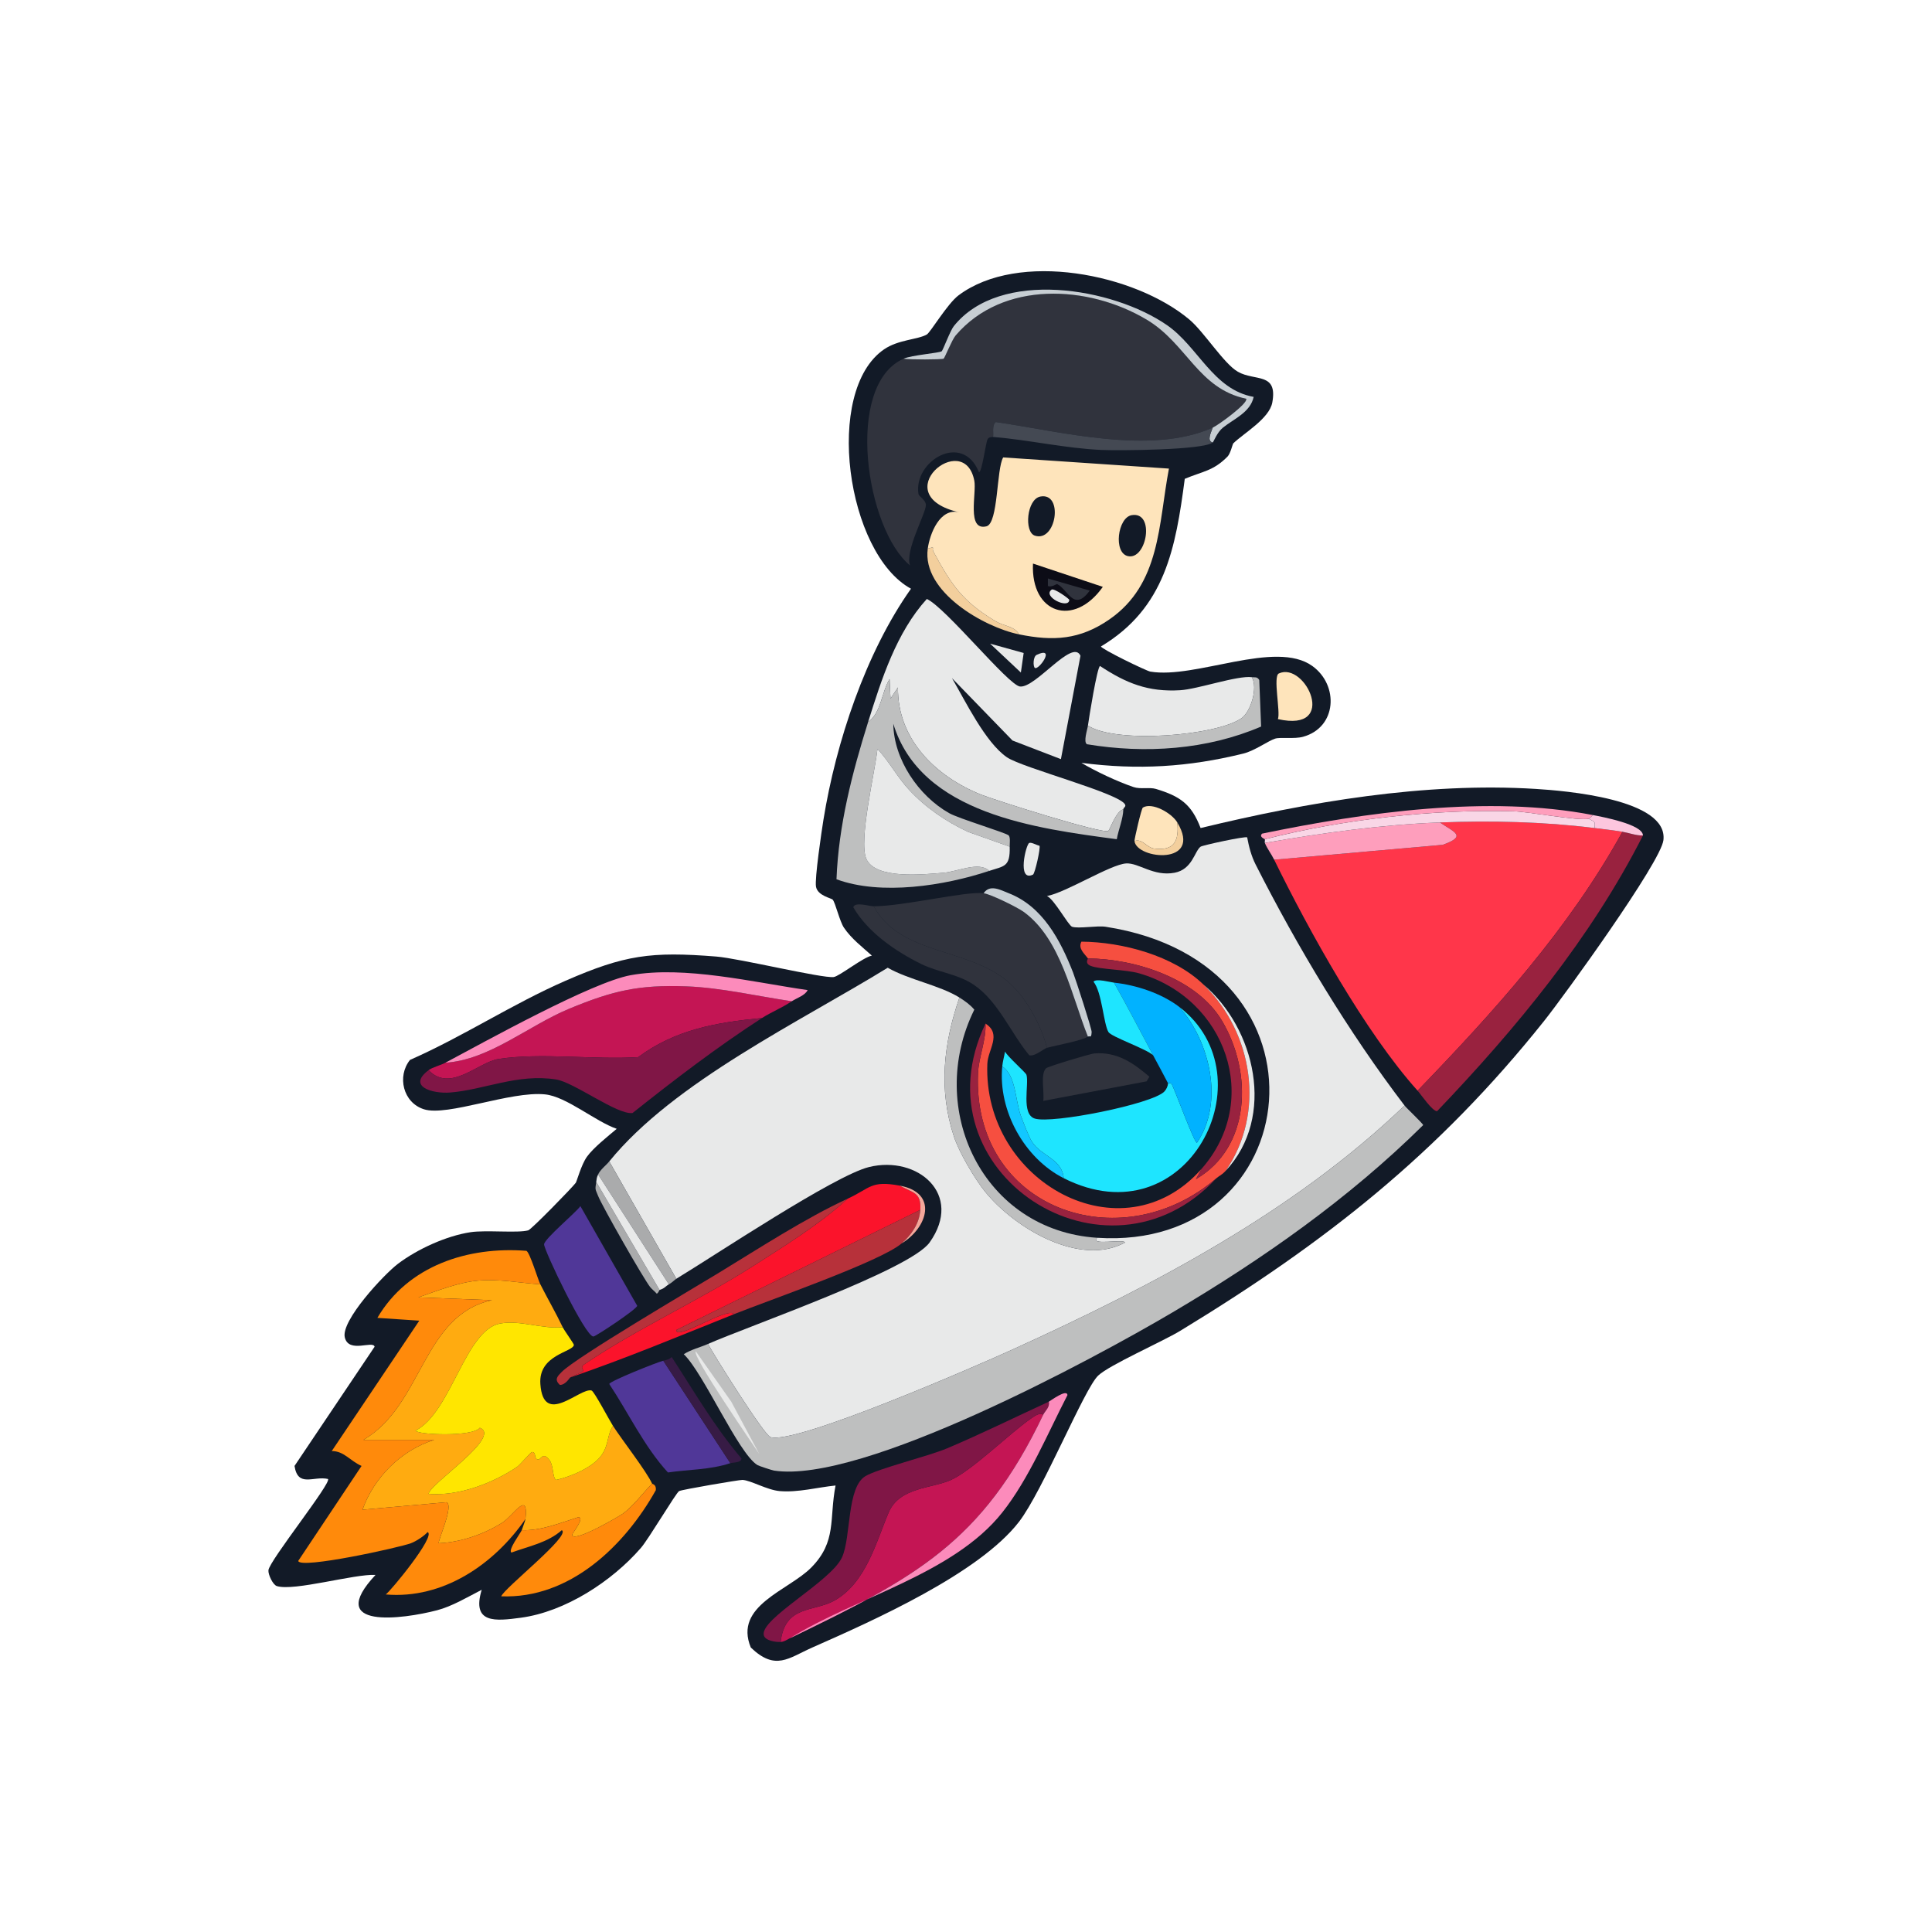 <?xml version="1.0" encoding="UTF-8"?>
<svg id="Livello_1" data-name="Livello 1" xmlns="http://www.w3.org/2000/svg" width="600" height="600" viewBox="0 0 600 600">
  <g id="Oggetto_generativo" data-name="Oggetto generativo">
    <g>
      <path d="M252.26,511.657c-7.406,3.268-11.417,7.352-19.087,0-5.416-13.051,11.766-17.708,18.798-24.871,7.965-8.113,5.49-14.999,7.519-25.45-5.637.571-11.637,2.223-17.352,1.735-3.928-.335-9.042-3.373-11.568-3.47-.998-.038-18.784,3.002-19.666,3.47-.938.499-9.437,14.848-11.857,17.641-8.985,10.369-23.51,19.845-37.307,21.69-7.819,1.046-15.35,1.939-12.147-8.676-4.323,2.222-9.165,5.132-13.882,6.362-10.62,2.771-35.04,6.073-19.087-10.99-6.611-.338-25.329,5.155-30.655,3.47-1.239-.392-2.737-3.615-2.603-4.916.31-3.009,19.546-27.004,18.509-28.342-4.517-1.02-9.348,2.786-10.411-4.049l24.871-37.018c-.459-2.069-8.034,2.166-9.254-2.892-1.253-5.192,12.118-19.533,16.485-22.847,6.027-4.575,15.033-8.687,22.558-9.833,4.751-.724,14.787.337,17.931-.578,1.001-.292,13.614-13.232,14.749-14.749.324-.433,1.715-5.652,3.47-8.098,2.028-2.826,6.506-6.351,9.254-8.676-6.707-2.325-15.617-10.033-22.269-10.7-10.765-1.081-30.265,6.938-37.596,4.627-6.504-2.05-8.416-10.232-4.338-15.328,16.466-7.243,31.853-17.405,48.297-24.582,18.352-8.01,26.51-9.143,46.851-7.519,7.026.561,32.915,6.826,36.44,6.362,1.768-.232,9.17-6.16,11.857-6.652-3.027-2.73-6.359-5.242-8.676-8.676-1.326-1.966-2.645-7.689-3.47-8.676-.459-.549-4.682-1.208-5.206-4.049-.454-2.462,1.739-17.271,2.314-20.823,3.882-24.01,13.121-51.872,27.185-71.722-20.04-10.91-27.163-61.41-8.387-74.325,4.465-3.071,10.465-2.997,13.303-4.627,1.103-.634,6.418-9.585,9.833-12.147,18.616-13.963,54.779-6.725,71.722,7.519,4.555,3.829,10.688,13.702,15.039,16.195,5.273,3.022,12.423.082,10.7,9.544-.918,5.039-8.89,9.54-12.147,12.725-.157.154-.855,3.15-1.735,4.049-4.418,4.513-7.732,4.594-13.303,6.941-2.833,21.499-6.071,40.115-26.028,52.056.179.841,14.089,7.598,15.328,7.808,14.04,2.388,38.875-9.984,50.321-1.735,8.29,5.974,7.659,19.071-2.892,21.979-2.72.75-7.006.047-8.676.578-2.132.679-6.354,3.768-9.833,4.627-17.11,4.224-32.739,5.161-50.321,2.892,4.319,2.57,10.997,5.756,16.195,7.519,2.14.726,5.023-.004,6.941.578,7.456,2.264,11.015,4.642,13.882,12.147,33.406-8.079,69.56-14.298,104.113-12.147,8.807.548,41.132,3.091,39.621,15.906-.814,6.897-30.863,48.384-37.018,56.105-32.974,41.369-68.14,68.985-113.078,96.304-5.514,3.352-21.928,10.541-25.45,13.882-4.341,4.118-17.213,35.847-24.582,45.405-12.38,16.057-45.225,30.668-64.203,39.042Z" style="fill: #121a27; stroke-width: 0px;"/>
      <path d="M436.193,343.342c-34.571,33.165-78.339,56.027-121.754,75.771-10.555,4.8-67.603,29.754-75.193,27.185-1.954-.661-17.358-25.172-19.377-28.92,12.931-5.675,62.771-23.01,68.83-31.523,10.627-14.933-3.753-27.109-18.798-23.425-10.772,2.637-47.881,27.463-59.865,34.704l-20.823-36.44c20.047-24.724,59.558-43.56,86.472-60.154,6.552,3.747,16.191,5.454,22.269,9.254-4.908,14.325-6.556,28.362-1.735,43.091,1.637,5,6.479,13.242,9.833,17.352,9.227,11.308,29.444,23.278,43.38,15.617-.548-1.148-11.255,1.078-8.676-1.446,65.336,4.223,76.017-85.231,2.603-96.594-2.66-.412-8.429.656-10.411,0-1.149-.38-5.58-8.595-7.808-9.544,5.842-1.053,19.741-9.824,24.582-10.122,3.936-.242,8.486,4.117,15.039,2.892,5.572-1.042,6.21-6.727,8.098-8.098.597-.433,13.856-3.315,14.46-2.892.524,2.851,1.291,5.798,2.603,8.387,13.039,25.728,28.817,52.01,46.272,74.903Z" style="fill: #e8e9e9; stroke-width: 0px;"/>
      <path d="M495.19,257.159c2.856.359,5.844.682,8.676,1.157-16.609,30.098-39.868,55.815-63.625,80.398-16.308-18.161-33.709-49.594-44.537-71.722l52.346-4.627c7.791-2.761,3.398-3.971-.868-6.941,15.906-.595,32.252-.247,48.008,1.735Z" style="fill: #ff364a; stroke-width: 0px;"/>
      <path d="M376.617,132.802c-19.387,8.633-47.223,1.161-67.384-1.735-1.338,1.162-.513,3.9-.868,4.627-.043.087-1.348-.152-1.735.868-.544,1.434-1.695,10.069-2.603,10.122-5.085-12.737-20.358-3.476-18.798,6.652.145.941,2.243,1.816,2.314,3.47.105,2.458-6.608,14.27-4.916,18.798-13.716-11.209-20.483-55.965-2.024-64.203,1.719.319,11.884.286,12.436,0,.362-.188,2.576-5.848,3.76-7.23,14.65-17.105,41.154-15.717,59.287-4.916,12.539,7.469,16.012,21.468,30.945,24.582.633,1.41-8.661,8.186-10.411,8.965Z" style="fill: #30333d; stroke-width: 0px;"/>
      <path d="M167.813,398.868c2.253,4.453,4.778,8.783,6.941,13.303-6.307.658-13.033-2.265-19.377-1.157-10.88,1.9-15.251,27.65-26.317,33.258.376,1.329,17.797,2.036,19.955-.868,7.009,2.791-15.553,17.382-15.906,20.533,9.253.759,19.888-3.264,27.474-8.387.865-.584,4.3-4.643,4.627-4.627,1.454.069.503,1.968,1.735,2.314,1.147.322,1.489-2.728,3.76.289,1.211,1.61.889,5.63,2.024,6.073,4.434-.976,11.499-3.868,14.171-7.808,2.256-3.328,1.564-6.06,3.47-8.965,2.921,4.505,10.402,14.092,12.147,17.931-2.756,2.803-5.853,6.965-8.965,9.254-1.114.82-15.551,9.335-15.906,6.652.19-.672,3.984-5.231,2.024-5.495-5.73,1.788-11.633,4.263-17.641,4.049.271-.825,1.103-2.963,1.157-3.47.982-9.194-3.763-1.025-7.23,1.157-5.698,3.586-12.836,6.054-19.666,6.362-.582-.329,4.886-11.884,2.314-12.725l-26.028,2.314c3.524-9.985,12.046-18.522,22.269-21.69h-21.979c18.493-10.79,18.26-38.672,39.91-43.38l-22.847-.868c5.804-2.024,12.353-4.657,18.509-5.206,6.575-.586,12.926.717,19.377,1.157Z" style="fill: #ffab10; stroke-width: 0px;"/>
      <path d="M348.854,251.375c-2.09.266-4.244,6.403-4.627,6.652-1.736,1.126-35.528-9.628-39.621-11.279-14.05-5.668-25.931-17.185-25.739-33.258l-2.314,3.47-.289-6.073c-2.477,4.036-2.681,10.667-6.652,13.303,4.148-13.247,8.77-27.775,18.22-38.175,5.845,2.657,25.271,26.752,28.92,27.185,4.848.575,16.339-15.036,18.798-9.544l-6.073,32.101-15.039-5.784-18.798-19.377c4.113,7.018,10.344,19.974,17.063,24.582,4.867,3.338,35.342,11.233,36.729,14.749.265.673-.571.866-.578,1.446Z" style="fill: #e8e9e9; stroke-width: 0px;"/>
      <path d="M167.813,398.868c-6.45-.44-12.801-1.743-19.377-1.157-6.156.549-12.705,3.182-18.509,5.206l22.847.868c-21.65,4.708-21.417,32.591-39.91,43.38h21.979c-10.223,3.168-18.745,11.705-22.269,21.69l26.028-2.314c2.573.841-2.896,12.396-2.314,12.725,6.83-.308,13.968-2.776,19.666-6.362,3.467-2.182,8.212-10.351,7.23-1.157-9.753,14.096-25.621,24.953-43.38,23.425,1.529-1.082,15.599-18.12,13.014-19.377-1.236,1.329-3.565,2.85-5.206,3.47-3.514,1.329-34.451,8.141-34.994,5.495l19.666-29.499c-3.661-1.629-5.421-4.618-9.254-4.627l27.185-40.488-13.014-.868c9.515-16.25,28.176-22.239,46.272-20.823,1.066.445,3.568,8.888,4.338,10.411Z" style="fill: #ff8a0b; stroke-width: 0px;"/>
      <path d="M174.754,412.172c.497,1.039,3.501,5.171,3.47,5.495-.216,2.265-11.049,2.983-10.411,12.147.942,13.526,12.348.971,15.906,2.024.802.238,5.624,9.404,6.652,10.99-1.907,2.905-1.215,5.638-3.47,8.965-2.672,3.941-9.737,6.832-14.171,7.808-1.136-.443-.813-4.464-2.024-6.073-2.271-3.018-2.612.033-3.76-.289-1.232-.346-.282-2.244-1.735-2.314-.327-.016-3.763,4.043-4.627,4.627-7.586,5.123-18.222,9.145-27.474,8.387.353-3.151,22.915-17.743,15.906-20.533-2.158,2.904-19.579,2.197-19.955.868,11.067-5.608,15.438-31.358,26.317-33.258,6.343-1.108,13.069,1.815,19.377,1.157Z" style="fill: #ffe600; stroke-width: 0px;"/>
      <path d="M245.898,310.951c-3.141,2.104-6.488,3.418-9.254,5.206-14.192,1.352-26.928,3.585-38.464,12.147-13.38.867-30.301-1.463-43.38.578-6.313.985-14.911,10.547-21.69,3.47,1.285-.962,3.587-1.451,5.206-2.314,13.617-.863,25.768-11.521,38.464-16.774,13.47-5.573,21.579-7.502,36.44-6.941,10.738.406,22.053,3.069,32.68,4.627Z" style="fill: #c41554; stroke-width: 0px;"/>
      <path d="M330.345,365.899c-.527-6.034-6.895-6.774-9.833-11.279-1.024-1.57-2.732-6.118-3.47-8.098-1.77-4.745-1.492-12.544-5.784-15.328.15-1.556.598-3.084.868-4.627.718,1.516,6.443,6.515,6.652,7.23.858,2.948-1.74,12.228,2.603,13.593,5.38,1.69,36.4-4.495,40.199-8.387.6-.615,1.163-1.721,1.157-2.603.044.085.88-.248,1.157.289,1.161,2.252,6.867,17.912,7.808,18.22,8.559-12.485,4.054-31.53-5.495-42.224,28.336,21.599,2.518,72.603-35.861,53.213Z" style="fill: #1ee5ff; stroke-width: 0px;"/>
      <path d="M305.473,277.403c2.182.277,10.47,4.361,12.436,5.784,11.606,8.401,14.903,26.218,19.955,38.753-1.911,1.247-9.976,2.715-12.725,3.47-1.866-7.219-6.651-16.066-12.436-20.823-12.589-10.353-33.228-8.059-41.356-23.136,9.306-.024,28.623-4.747,34.126-4.049Z" style="fill: #30333d; stroke-width: 0px;"/>
      <path d="M323.982,439.357c-18.985,39.854-40.012,50.714-78.663,69.409-.97.469-1.731,1.088-2.892,1.157,1.355-11.437,10.116-9.283,16.485-12.725,10.031-5.422,13.294-18.653,17.063-27.474,3.394-7.942,13.43-7.414,19.377-10.122,6.681-3.043,18.101-14.407,24.871-19.087.899-.621,2.636-1.965,3.76-1.157Z" style="fill: #c41554; stroke-width: 0px;"/>
      <path d="M348.854,251.375c-.037,2.862-1.539,6.379-2.024,9.254-24.837-3.337-60.874-7.787-69.409-35.861.138,11.052,7.846,22.408,17.352,27.763,3.065,1.727,17.901,6.162,18.509,6.941.557.713.263,2.489.289,3.47l-13.014-4.627c-6.847-3.238-13.055-7.451-18.22-13.014-3.653-3.935-6.209-8.826-9.833-12.725-.705,6.965-5.937,28.417-3.47,34.126,2.829,6.548,18.124,4.812,24.004,4.338,4.332-.349,11.105-3.652,14.171-.578-13.874,4.608-33.584,7.725-47.429,2.603.637-16.731,4.876-33.048,9.833-48.875,3.97-2.636,4.175-9.267,6.652-13.303l.289,6.073,2.314-3.47c-.192,16.073,11.689,27.59,25.739,33.258,4.093,1.651,37.885,12.405,39.621,11.279.383-.249,2.538-6.386,4.627-6.652Z" style="fill: #bebfbf; stroke-width: 0px;"/>
      <path d="M279.445,368.213c4.142,2.326,6.705,2.034,6.362,7.519l-75.771,37.307c-.054,3.528,15.904-7.393,17.931-4.916-16.871,6.753-33.688,13.779-50.9,19.666,1.243-.701,3.138-1.298,3.76-1.735.92-.647-.96-1.266.578-2.314,15.935-10.853,35.803-19.894,52.635-30.655,9.945-6.358,20.721-13.036,29.209-20.823,7.139-3.288,7.109-5.723,16.195-4.049Z" style="fill: #fb132b; stroke-width: 0px;"/>
      <path d="M236.643,316.156c-13.895,8.978-27.246,19.201-40.199,29.499-4.739.634-18.141-9.527-23.715-10.411-12.011-1.905-22.355,3.219-32.969,4.049-5.455.426-13.403-1.888-6.652-6.941,6.779,7.076,15.377-2.485,21.69-3.47,13.08-2.042,30.0.288,43.38-.578,11.536-8.562,24.272-10.794,38.464-12.147Z" style="fill: #801646; stroke-width: 0px;"/>
      <path d="M325.718,435.308c.395,1.718-1.179,2.881-1.735,4.049-1.124-.809-2.861.536-3.76,1.157-6.77,4.68-18.191,16.045-24.871,19.087-5.947,2.708-15.983,2.18-19.377,10.122-3.769,8.821-7.031,22.052-17.063,27.474-6.368,3.442-15.13,1.288-16.485,12.725-1.461.086-4.735-.361-5.206-2.024-1.442-5.092,20.878-16.701,24.293-24.293,2.835-6.301,1.429-21.676,7.23-25.161,4.014-2.411,19.515-6.163,25.45-8.676,10.619-4.496,21.048-9.641,31.523-14.46Z" style="fill: #801646; stroke-width: 0px;"/>
      <path d="M313.571,262.943c.169,6.366-1.729,5.98-6.362,7.519-3.066-3.073-9.839.23-14.171.578-5.88.474-21.175,2.21-24.004-4.338-2.466-5.709,2.766-27.161,3.47-34.126,3.624,3.899,6.18,8.79,9.833,12.725,5.165,5.563,11.372,9.776,18.22,13.014l13.014,4.627Z" style="fill: #e8e9e9; stroke-width: 0px;"/>
      <path d="M510.229,259.473c-16.16,31.84-39.333,59.889-63.914,85.604-1.424.147-4.994-5.16-6.073-6.362,23.757-24.584,47.015-50.3,63.625-80.398,2.078.348,4.2,1.2,6.362,1.157Z" style="fill: #99223f; stroke-width: 0px;"/>
      <path d="M373.725,305.745c15.463,14.935,19.325,39.86,6.941,57.841-1.33,1.425-1.844,1.416-2.892,2.314-30.006,25.712-75.956,9.446-74.036-32.68.225-4.941,2.567-10.287,2.314-15.328,5.161,3.283.753,8.073.578,12.436-1.475,36.784,41.91,60.578,66.517,32.68l-1.735,3.181c16.999-9.817,17.682-33.034,8.098-49.164-7.853-13.216-26.945-19.241-41.645-19.377-1.048-1.463-3.157-3.062-2.024-5.206,12.736.09,28.619,4.354,37.886,13.303Z" style="fill: #f64f40; stroke-width: 0px;"/>
      <path d="M388.764,210.308c1.957,3.267-.328,10.708-3.181,12.725-7.695,5.439-38.849,8.038-47.718,2.314.28-2.14,2.86-18.221,3.76-18.509,8.143,5.375,14.99,8.114,24.871,7.519,5.51-.332,17.762-4.63,22.269-4.049Z" style="fill: #e8e9e9; stroke-width: 0px;"/>
      <path d="M226.81,454.395c-6.229,2.08-12.955,1.955-19.377,2.892-7.467-8.173-12.141-18.319-18.22-27.474.139-.903,14.946-6.792,16.774-7.23l20.823,31.812Z" style="fill: #503798; stroke-width: 0px;"/>
      <path d="M366.206,312.686c9.548,10.694,14.054,29.739,5.495,42.224-.942-.308-6.648-15.967-7.808-18.22-.277-.537-1.113-.205-1.157-.289-1.51-2.907-3.038-5.72-4.627-8.676-4.04-7.515-7.951-15.128-12.147-22.558,6.871.731,14.722,3.31,20.244,7.519Z" style="fill: #01b2ff; stroke-width: 0px;"/>
      <path d="M180.249,374.575l17.641,30.945c-.059,1.022-12.766,9.465-13.593,9.544-2.479.235-15.446-27.012-15.328-28.631.127-1.741,9.773-9.75,11.279-11.857Z" style="fill: #503798; stroke-width: 0px;"/>
      <path d="M162.029,475.218c6.008.215,11.912-2.261,17.641-4.049,1.959.263-1.835,4.822-2.024,5.495.355,2.684,14.792-5.832,15.906-6.652,3.113-2.29,6.209-6.452,8.965-9.254.067.148,1.349.215,1.157,2.024-9.724,17.393-26.806,33.803-48.008,32.969.926-2.581,21.835-18.937,18.798-20.533-4.369,3.875-10.266,4.978-15.617,6.941-1.249-.661,2.951-6.24,3.181-6.941Z" style="fill: #ff8a0b; stroke-width: 0px;"/>
      <path d="M271.347,281.452c8.128,15.077,28.767,12.784,41.356,23.136,5.785,4.757,10.57,13.603,12.436,20.823-1.0.275-3.843,2.805-5.495,2.314-5.718-6.869-9.711-16.914-17.352-21.979-5.016-3.325-11.019-3.809-16.195-6.362-8.027-3.96-16.576-9.831-21.112-17.641.6-1.785,4.9-.285,6.362-.289Z" style="fill: #30333d; stroke-width: 0px;"/>
      <path d="M447.183,255.424c4.265,2.97,8.659,4.18.868,6.941l-52.346,4.627c-.855-1.748-2.256-3.573-2.892-5.206,17.684-3.105,36.384-5.69,54.37-6.362Z" style="fill: #fe9ebc; stroke-width: 0px;"/>
      <path d="M340.756,384.408c-2.579,2.524,8.128.298,8.676,1.446-13.936,7.661-34.153-4.309-43.38-15.617-3.354-4.11-8.196-12.352-9.833-17.352-4.821-14.729-3.173-28.766,1.735-43.091,1.709,1.069,3.313,2.199,4.627,3.76-15.23,30.877,2.638,68.558,38.175,70.855Z" style="fill: #bebfbf; stroke-width: 0px;"/>
      <path d="M245.898,310.951c-10.627-1.558-21.942-4.222-32.68-4.627-14.86-.561-22.969,1.367-36.44,6.941-12.696,5.253-24.847,15.91-38.464,16.774,12.43-6.625,45.489-25.004,57.551-27.185,16.728-3.024,38.255,2.237,54.948,4.627-.735,1.664-3.459,2.494-4.916,3.47Z" style="fill: #fc8bbb; stroke-width: 0px;"/>
      <path d="M280.024,386.144c-6.513,5.615-41.615,17.8-52.056,21.979-2.027-2.477-17.985,8.444-17.931,4.916l75.771-37.307c-.258,4.136-2.706,7.758-5.784,10.411Z" style="fill: #b7313a; stroke-width: 0px;"/>
      <path d="M339.888,327.146c6.976-.53,11.966,2.865,17.063,7.23l-.868,1.446-32.101,6.073c.447-2.496-.984-8.277.868-10.122.557-.555,13.708-4.526,15.039-4.627Z" style="fill: #30333d; stroke-width: 0px;"/>
      <path d="M245.319,508.765c38.651-18.695,59.678-29.555,78.663-69.409.556-1.168,2.13-2.331,1.735-4.049.402-.185,5.698-4.157,5.784-2.024-6.119,11.819-11.953,25.988-20.244,36.44-15.25,19.223-45.497,26.282-65.938,39.042Z" style="fill: #fc8bbb; stroke-width: 0px;"/>
      <path d="M373.147,363.007c18.811-21.327,7.579-52.949-19.377-60.733-4.082-1.179-12.294-1.201-15.039-2.314-1.986-.805-.796-2.213-.868-2.314,14.7.135,33.793,6.16,41.645,19.377,9.584,16.13,8.901,39.348-8.098,49.164l1.735-3.181Z" style="fill: #99223f; stroke-width: 0px;"/>
      <path d="M177.067,427.789c-.171.097-1.423,2.326-3.181,2.314-1.872-1.706-.701-2.753.578-4.049,4.514-4.57,40.364-25.65,48.586-30.655,12.522-7.624,27.047-17.078,40.199-23.136-8.488,7.787-19.265,14.464-29.209,20.823-16.832,10.762-36.7,19.802-52.635,30.655-1.539,1.048.342,1.667-.578,2.314-.622.437-2.517,1.034-3.76,1.735Z" style="fill: #b7313a; stroke-width: 0px;"/>
      <path d="M493.455,254.267c1.57,1.04,2.064.46,1.735,2.892-15.756-1.983-32.101-2.33-48.008-1.735-17.986.672-36.686,3.258-54.37,6.362-.1-.256.083-.825,0-1.157,24.166-6.168,52.189-9.386,77.217-8.676,4.932.14,20.026,3.04,23.425,2.314Z" style="fill: #f9d6e6; stroke-width: 0px;"/>
      <path d="M337.864,225.347c8.869,5.724,40.023,3.125,47.718-2.314,2.853-2.017,5.138-9.458,3.181-12.725.974.125,1.607-.253,2.314.868l.578,14.46c-16.802,7.221-35.993,8.5-54.081,5.495-1.203-.699.128-4.552.289-5.784Z" style="fill: #bebfbf; stroke-width: 0px;"/>
      <path d="M376.617,137.429c-1.933-.486-.506-3.117,0-4.627,1.75-.779,11.044-7.555,10.411-8.965-14.933-3.114-18.405-17.113-30.945-24.582-18.132-10.8-44.636-12.188-59.287,4.916-1.184,1.382-3.398,7.042-3.76,7.23-.552.286-10.717.319-12.436,0,2.519-1.124,11.041-1.759,11.857-2.314.359-.243,2.626-6.391,3.76-7.808,14.317-17.896,49.376-11.965,66.227-.289,9.693,6.716,14.298,20.011,26.896,22.269-1.03,4.799-6.11,6.797-9.544,9.544-1.82,1.456-2.889,4.401-3.181,4.627Z" style="fill: #c7ced3; stroke-width: 0px;"/>
      <path d="M376.617,132.802c-.506,1.51-1.933,4.142,0,4.627-3.079,2.391-29.269,2.536-34.415,2.314-11.309-.489-22.579-3.119-33.837-4.049.355-.727-.471-3.465.868-4.627,20.161,2.896,47.997,10.368,67.384,1.735Z" style="fill: #444953; stroke-width: 0px;"/>
      <path d="M306.052,317.892c.253,5.04-2.088,10.387-2.314,15.328-1.92,42.125,44.03,58.392,74.036,32.68-34.165,36.844-93.79-1.84-71.722-48.008Z" style="fill: #99223f; stroke-width: 0px;"/>
      <path d="M345.962,305.167c4.196,7.43,8.107,15.043,12.147,22.558-2.113-2.015-13.01-5.721-13.882-7.23-1.553-2.688-1.98-12.326-4.627-15.617.776-1.09,5.21.167,6.362.289Z" style="fill: #1ee5ff; stroke-width: 0px;"/>
      <path d="M494.612,253.11c-.08.281-1.077,1.14-1.157,1.157-3.4.726-18.493-2.174-23.425-2.314-25.028-.71-53.051,2.508-77.217,8.676-.024-.094-1.904-.678-.868-1.735,31.898-6.614,70.355-12.055,102.667-5.784Z" style="fill: #fe9ebc; stroke-width: 0px;"/>
      <path d="M210.037,397.133c-.469.284-1.276,1.15-2.314,1.735l-21.979-34.126c.652-1.481,2.536-2.896,3.47-4.049l20.823,36.44Z" style="fill: #aaabac; stroke-width: 0px;"/>
      <path d="M337.864,321.941c-5.052-12.535-8.349-30.352-19.955-38.753-1.965-1.423-10.254-5.507-12.436-5.784,1.949-2.917,5.327-.967,7.808,0,10.549,4.111,16.029,14.586,19.955,24.582.806,2.052,5.835,17.541,5.784,18.509-.114,2.19-.52,1.03-1.157,1.446Z" style="fill: #c7ced3; stroke-width: 0px;"/>
      <path d="M397.151,209.152c8.255-3.83,18.733,18.481-.289,14.171.863-2.134-1.59-13.299.289-14.171Z" style="fill: #fee4bb; stroke-width: 0px;"/>
      <path d="M365.628,255.424c.532,5.61-.812,8.922-7.23,8.098-2.299-.295-3.704-3.223-6.073-2.314-.068-.532,2.144-10.134,2.603-10.411,2.88-1.74,8.929,1.668,10.7,4.627Z" style="fill: #fee4bb; stroke-width: 0px;"/>
      <path d="M330.345,365.899c-12.214-6.171-20.413-20.986-19.087-34.704,4.292,2.784,4.014,10.583,5.784,15.328.739,1.98,2.447,6.528,3.47,8.098,2.937,4.505,9.306,5.245,9.833,11.279Z" style="fill: #12c7ff; stroke-width: 0px;"/>
      <path d="M226.81,454.395l-20.823-31.812c.943-.226,1.912-.387,2.603-1.157,6.887,10.561,13.382,21.818,21.69,31.523-.094,1.397-2.699,1.188-3.47,1.446Z" style="fill: #371b45; stroke-width: 0px;"/>
      <path d="M316.463,197.005c-10.966-2.247-30.166-13.266-28.342-26.607,2.594-.801,1.142-.225,1.735.868,5.57,10.257,8.963,15.486,19.377,21.69,2.545,1.516,5.886,1.507,7.23,4.049Z" style="fill: #f3cf9d; stroke-width: 0px;"/>
      <path d="M204.831,400.604c-.069.021-.371.976-.868,1.157-.616-.715-1.436-1.292-2.024-2.024-2.077-2.583-14.936-25.152-16.195-28.342-.924-2.34-.945-1.754-.578-4.338l19.666,33.548Z" style="fill: #aaabac; stroke-width: 0px;"/>
      <path d="M207.723,398.868c-1.147.647-1.238,1.222-2.892,1.735l-19.666-33.548c.156-1.099.109-1.247.578-2.314l21.979,34.126Z" style="fill: #e8e9e9; stroke-width: 0px;"/>
      <path d="M380.666,363.586c12.384-17.98,8.522-42.905-6.941-57.841,16.134,13.598,22.549,41.117,6.941,57.841Z" style="fill: #e8e9e9; stroke-width: 0px;"/>
      <path d="M510.229,259.473c-2.162.043-4.284-.809-6.362-1.157-2.832-.474-5.82-.797-8.676-1.157.329-2.432-.166-1.852-1.735-2.892.08-.017,1.077-.876,1.157-1.157,2.738.531,15.674,2.904,15.617,6.362Z" style="fill: #fcc6de; stroke-width: 0px;"/>
      <path d="M352.324,261.208c2.369-.909,3.775,2.018,6.073,2.314,6.418.824,7.762-2.488,7.23-8.098,8.014,13.384-12.561,11.55-13.303,5.784Z" style="fill: #f3cf9d; stroke-width: 0px;"/>
      <polygon points="307.498 199.897 317.909 202.789 317.041 208.862 307.498 199.897" style="fill: #e8e9e9; stroke-width: 0px;"/>
      <path d="M319.644,261.786c.709-.281,2.293.712,3.181.868.375.667-1.407,8.668-2.024,8.965-5.03,2.423-2.186-9.425-1.157-9.833Z" style="fill: #e8e9e9; stroke-width: 0px;"/>
      <path d="M280.024,386.144c3.078-2.654,5.526-6.275,5.784-10.411.343-5.485-2.22-5.193-6.362-7.519,12.003,2.212,8.682,13.026.578,17.931Z" style="fill: #f5a79a; stroke-width: 0px;"/>
      <path d="M321.958,203.367c6.117-2.847.566,4.934-.578,4.049-.59-.457-.575-3.512.578-4.049Z" style="fill: #e8e9e9; stroke-width: 0px;"/>
      <g>
        <path d="M219.869,417.377c2.019,3.748,17.423,28.259,19.377,28.92,7.59,2.569,64.637-22.385,75.193-27.185,43.415-19.744,87.183-42.606,121.754-75.771.613.804,5.784,5.654,5.784,6.073-23.06,22.799-49.915,41.67-77.795,58.13-24.994,14.756-96.522,53.321-123.779,49.164-.602-.092-4.708-1.425-5.206-1.735-5.954-3.719-16.639-28.456-22.847-34.415,2.334-1.489,5.036-2.091,7.519-3.181Z" style="fill: #bebfbf; stroke-width: 0px;"/>
        <path d="M216.11,419.691l10.99,15.617,8.676,16.195c-1.43-2.193-21.276-30.86-19.666-31.812Z" style="fill: #e8e9e9; stroke-width: 0px;"/>
      </g>
      <g>
        <path d="M316.463,197.005c-1.344-2.542-4.685-2.533-7.23-4.049-10.414-6.204-13.807-11.433-19.377-21.69-.594-1.093.859-1.668-1.735-.868.629-4.602,3.763-12.836,9.833-11.279-23.392-5.337,1.465-26.145,4.627-9.833.752,3.882-2.457,15.69,3.76,14.171,3.724-.91,3.095-17.84,5.206-21.401l51.478,3.47c-3.295,17.288-2.559,35.82-18.509,46.851-9.141,6.322-17.408,6.808-28.053,4.627Z" style="fill: #fee4bb; stroke-width: 0px;"/>
        <path d="M351.457,159.987c7.32-1.248,4.706,14.001-1.157,12.725-4.605-1.002-3.215-11.98,1.157-12.725Z" style="fill: #121a27; stroke-width: 0px;"/>
        <path d="M323.115,154.203c7.246-1.341,4.956,14.331-1.735,12.147-3.381-1.104-2.552-11.353,1.735-12.147Z" style="fill: #121a27; stroke-width: 0px;"/>
        <g>
          <path d="M320.801,175.026l21.69,7.23c-8.973,12.692-22.406,8.348-21.69-7.23Z" style="fill: #0c0c16; stroke-width: 0px;"/>
          <path d="M325.428,179.653l13.014,3.76c-4.998,6.8-6.754-.355-10.122-2.024-.189-.094-1.769,1.133-2.892.578v-2.314Z" style="fill: #30333d; stroke-width: 0px;"/>
          <path d="M326.585,183.123c.763-.56,5.509,2.864,5.495,3.181-.136,2.997-8.459-1.008-5.495-3.181Z" style="fill: #e8e9e9; stroke-width: 0px;"/>
        </g>
      </g>
    </g>
  </g>
</svg>